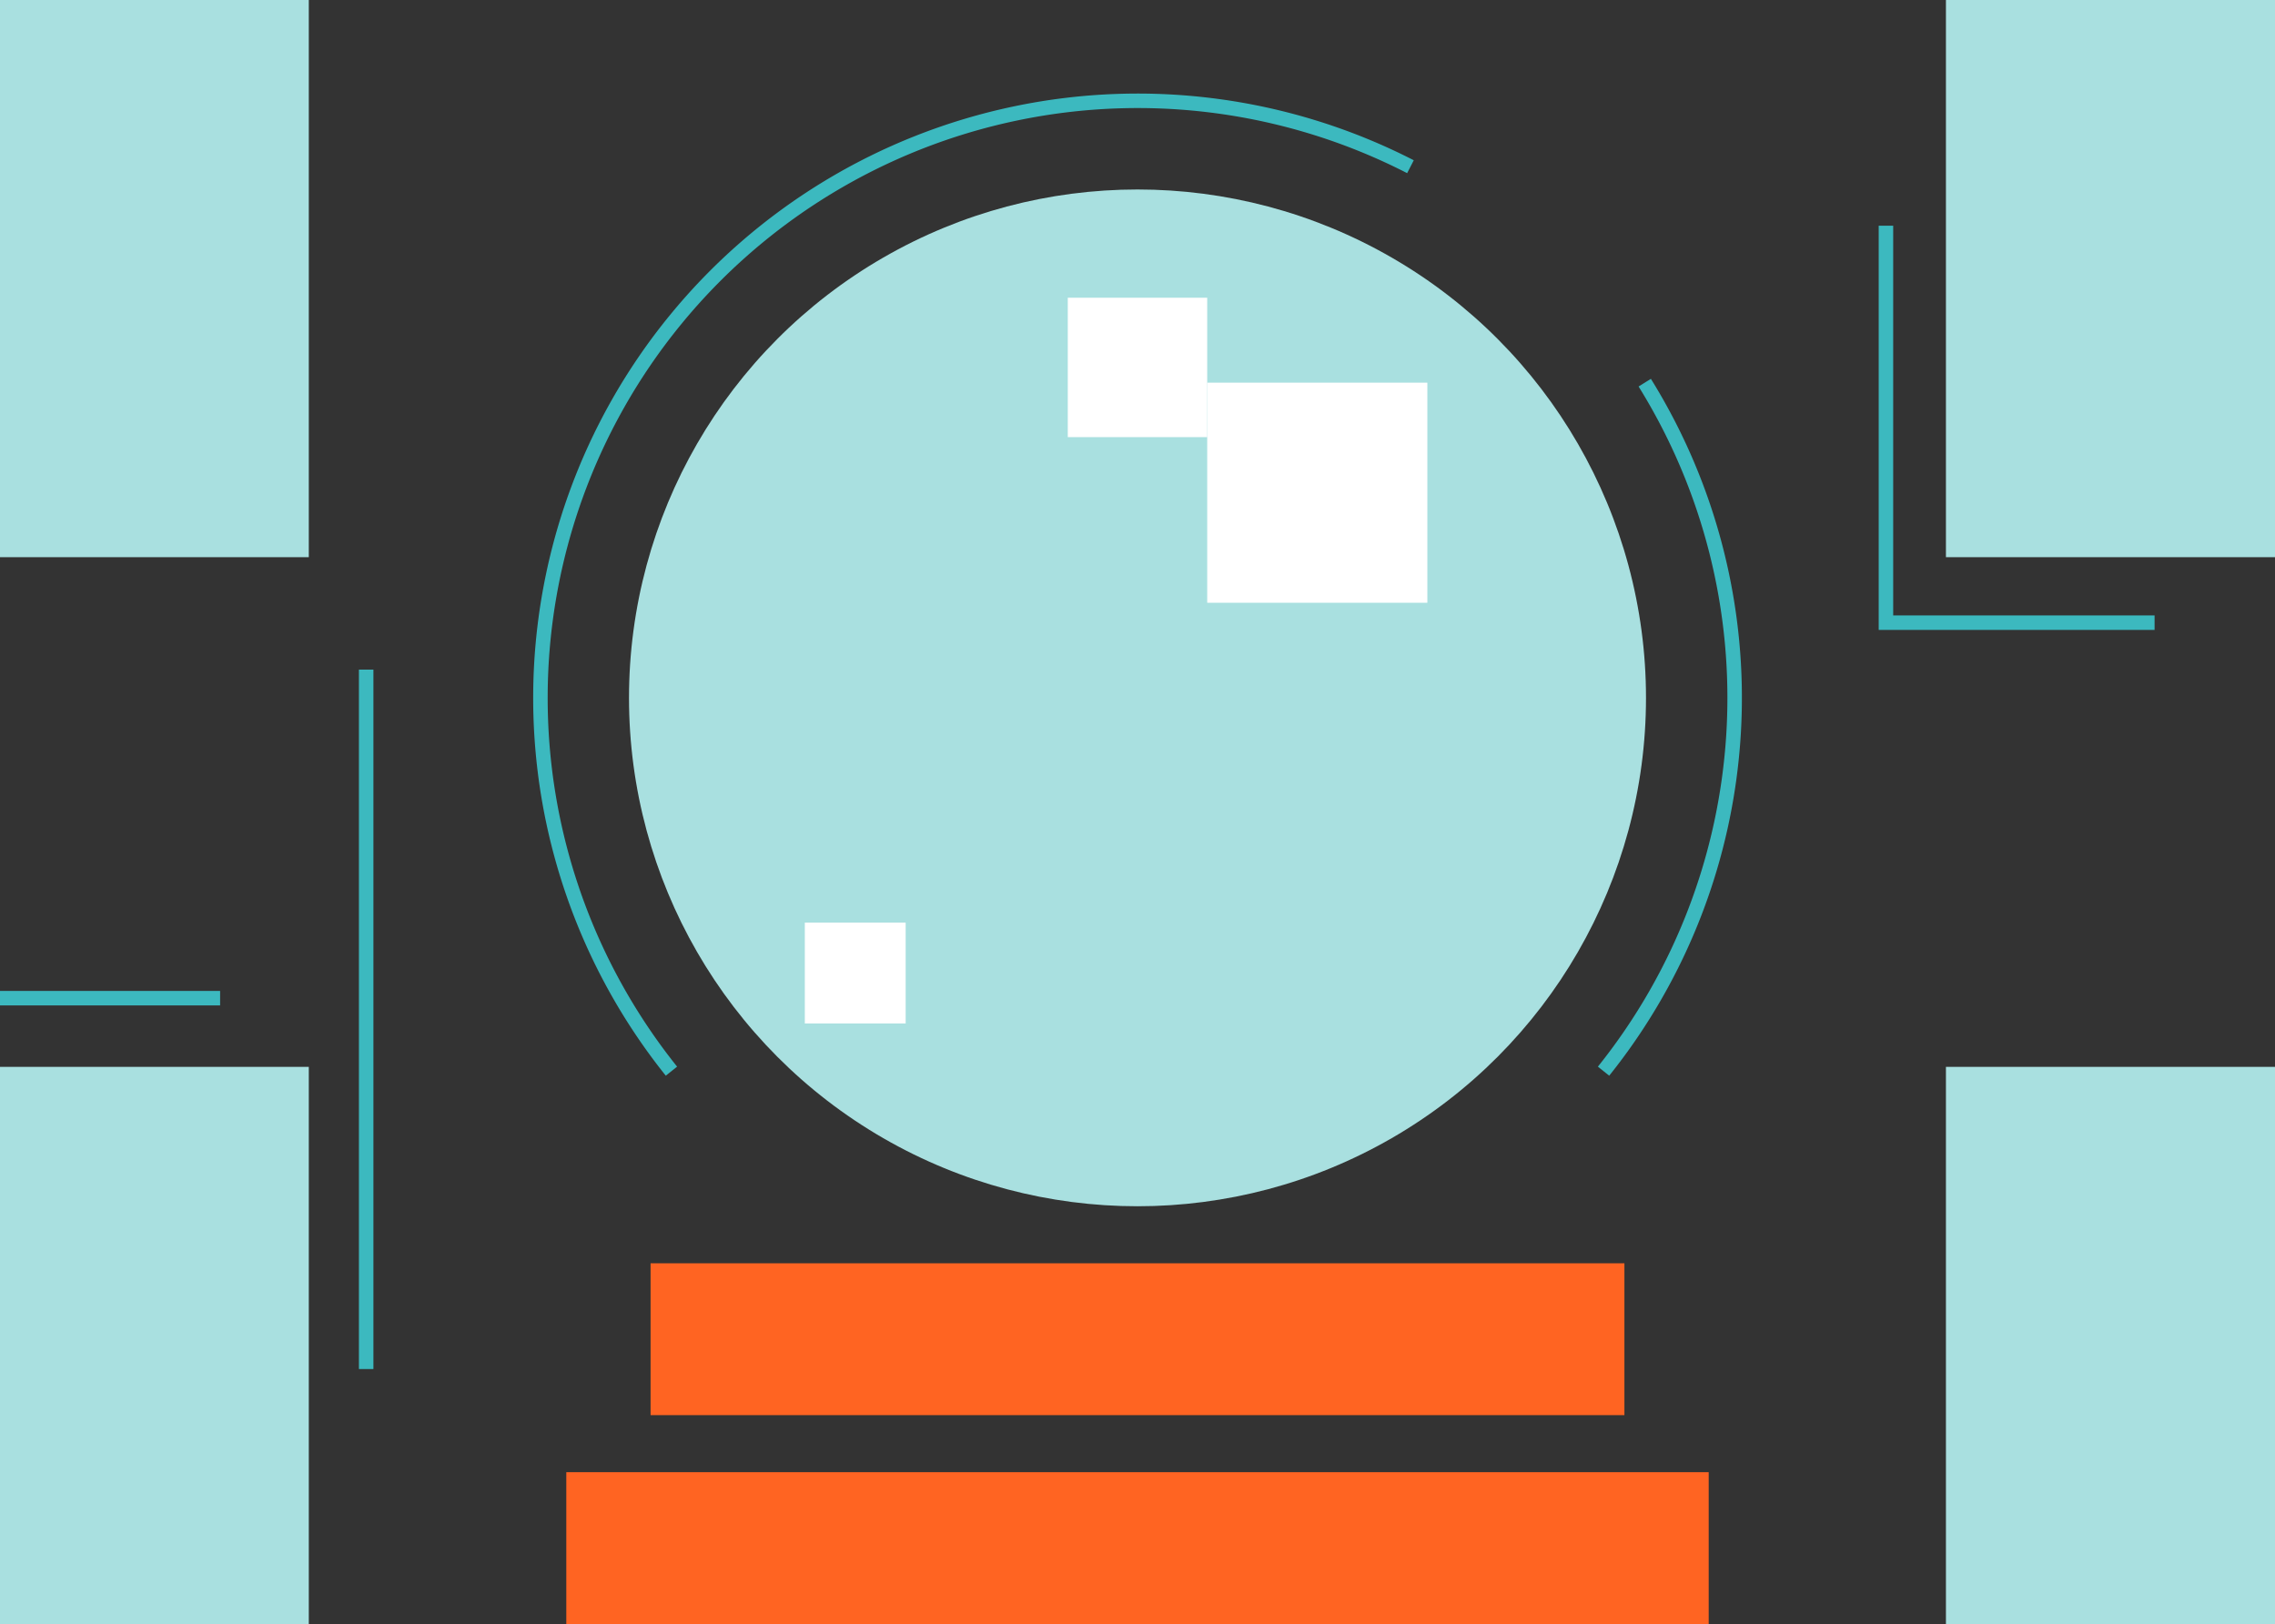 <svg xmlns="http://www.w3.org/2000/svg" width="157" height="112.1" viewBox="0 0 157 112.1">
  <rect x="0" y="0" width="157" height="112.1" fill="#333333" stroke="none"/>
  <g id="icone_visao" transform="translate(-336.97 -340.5)">
    <circle id="Ellipse_35" data-name="Ellipse 35" cx="35.092" cy="35.092" r="35.092" transform="translate(380.378 353.579)" fill="#a9e0e0"/>
    <path id="Path_582" data-name="Path 582" d="M383.307,414.438a41.219,41.219,0,0,1,51-62.431" fill="none" stroke="#3cb9bf" stroke-miterlimit="10" stroke-width="1"/>
    <path id="Path_583" data-name="Path 583" d="M450.475,366.914a41.23,41.23,0,0,1-2.842,47.524" fill="none" stroke="#3cb9bf" stroke-miterlimit="10" stroke-width="1"/>
    <rect id="Rectangle_217" data-name="Rectangle 217" width="78.838" height="10.481" transform="translate(376.051 442.119)" fill="#ff6422"/>
    <rect id="Rectangle_218" data-name="Rectangle 218" width="67.205" height="10.481" transform="translate(381.867 427.7)" fill="#ff6422"/>
    <rect id="Rectangle_219" data-name="Rectangle 219" width="9.622" height="9.622" transform="translate(410.659 361.051)" fill="#fff"/>
    <rect id="Rectangle_220" data-name="Rectangle 220" width="6.96" height="6.96" transform="translate(392.511 404.185)" fill="#fff"/>
    <rect id="Rectangle_221" data-name="Rectangle 221" width="15.192" height="15.192" transform="translate(420.281 366.914)" fill="#fff"/>
    <g id="Group_1612" data-name="Group 1612">
      <rect id="Rectangle_222" data-name="Rectangle 222" width="21.31" height="38.46" transform="translate(336.97 414.141)" fill="#a9e0e0"/>
      <rect id="Rectangle_223" data-name="Rectangle 223" width="21.31" height="38.46" transform="translate(336.97 340.5)" fill="#a9e0e0"/>
    </g>
    <g id="Group_1613" data-name="Group 1613">
      <rect id="Rectangle_224" data-name="Rectangle 224" width="22.709" height="38.46" transform="translate(471.261 414.141)" fill="#a9e0e0"/>
      <rect id="Rectangle_225" data-name="Rectangle 225" width="22.709" height="38.46" transform="translate(471.261 340.5)" fill="#a9e0e0"/>
    </g>
    <path id="Path_584" data-name="Path 584" d="M467.121,356.08v27.4H485.66" fill="none" stroke="#3cb9bf" stroke-miterlimit="10" stroke-width="1"/>
    <line id="Line_31" data-name="Line 31" y1="48.28" transform="translate(362.24 386.72)" fill="none" stroke="#3cb9bf" stroke-miterlimit="10" stroke-width="1"/>
    <line id="Line_32" data-name="Line 32" x2="15.19" transform="translate(336.97 409.4)" fill="none" stroke="#3cb9bf" stroke-miterlimit="10" stroke-width="1"/>
  </g>
</svg>
